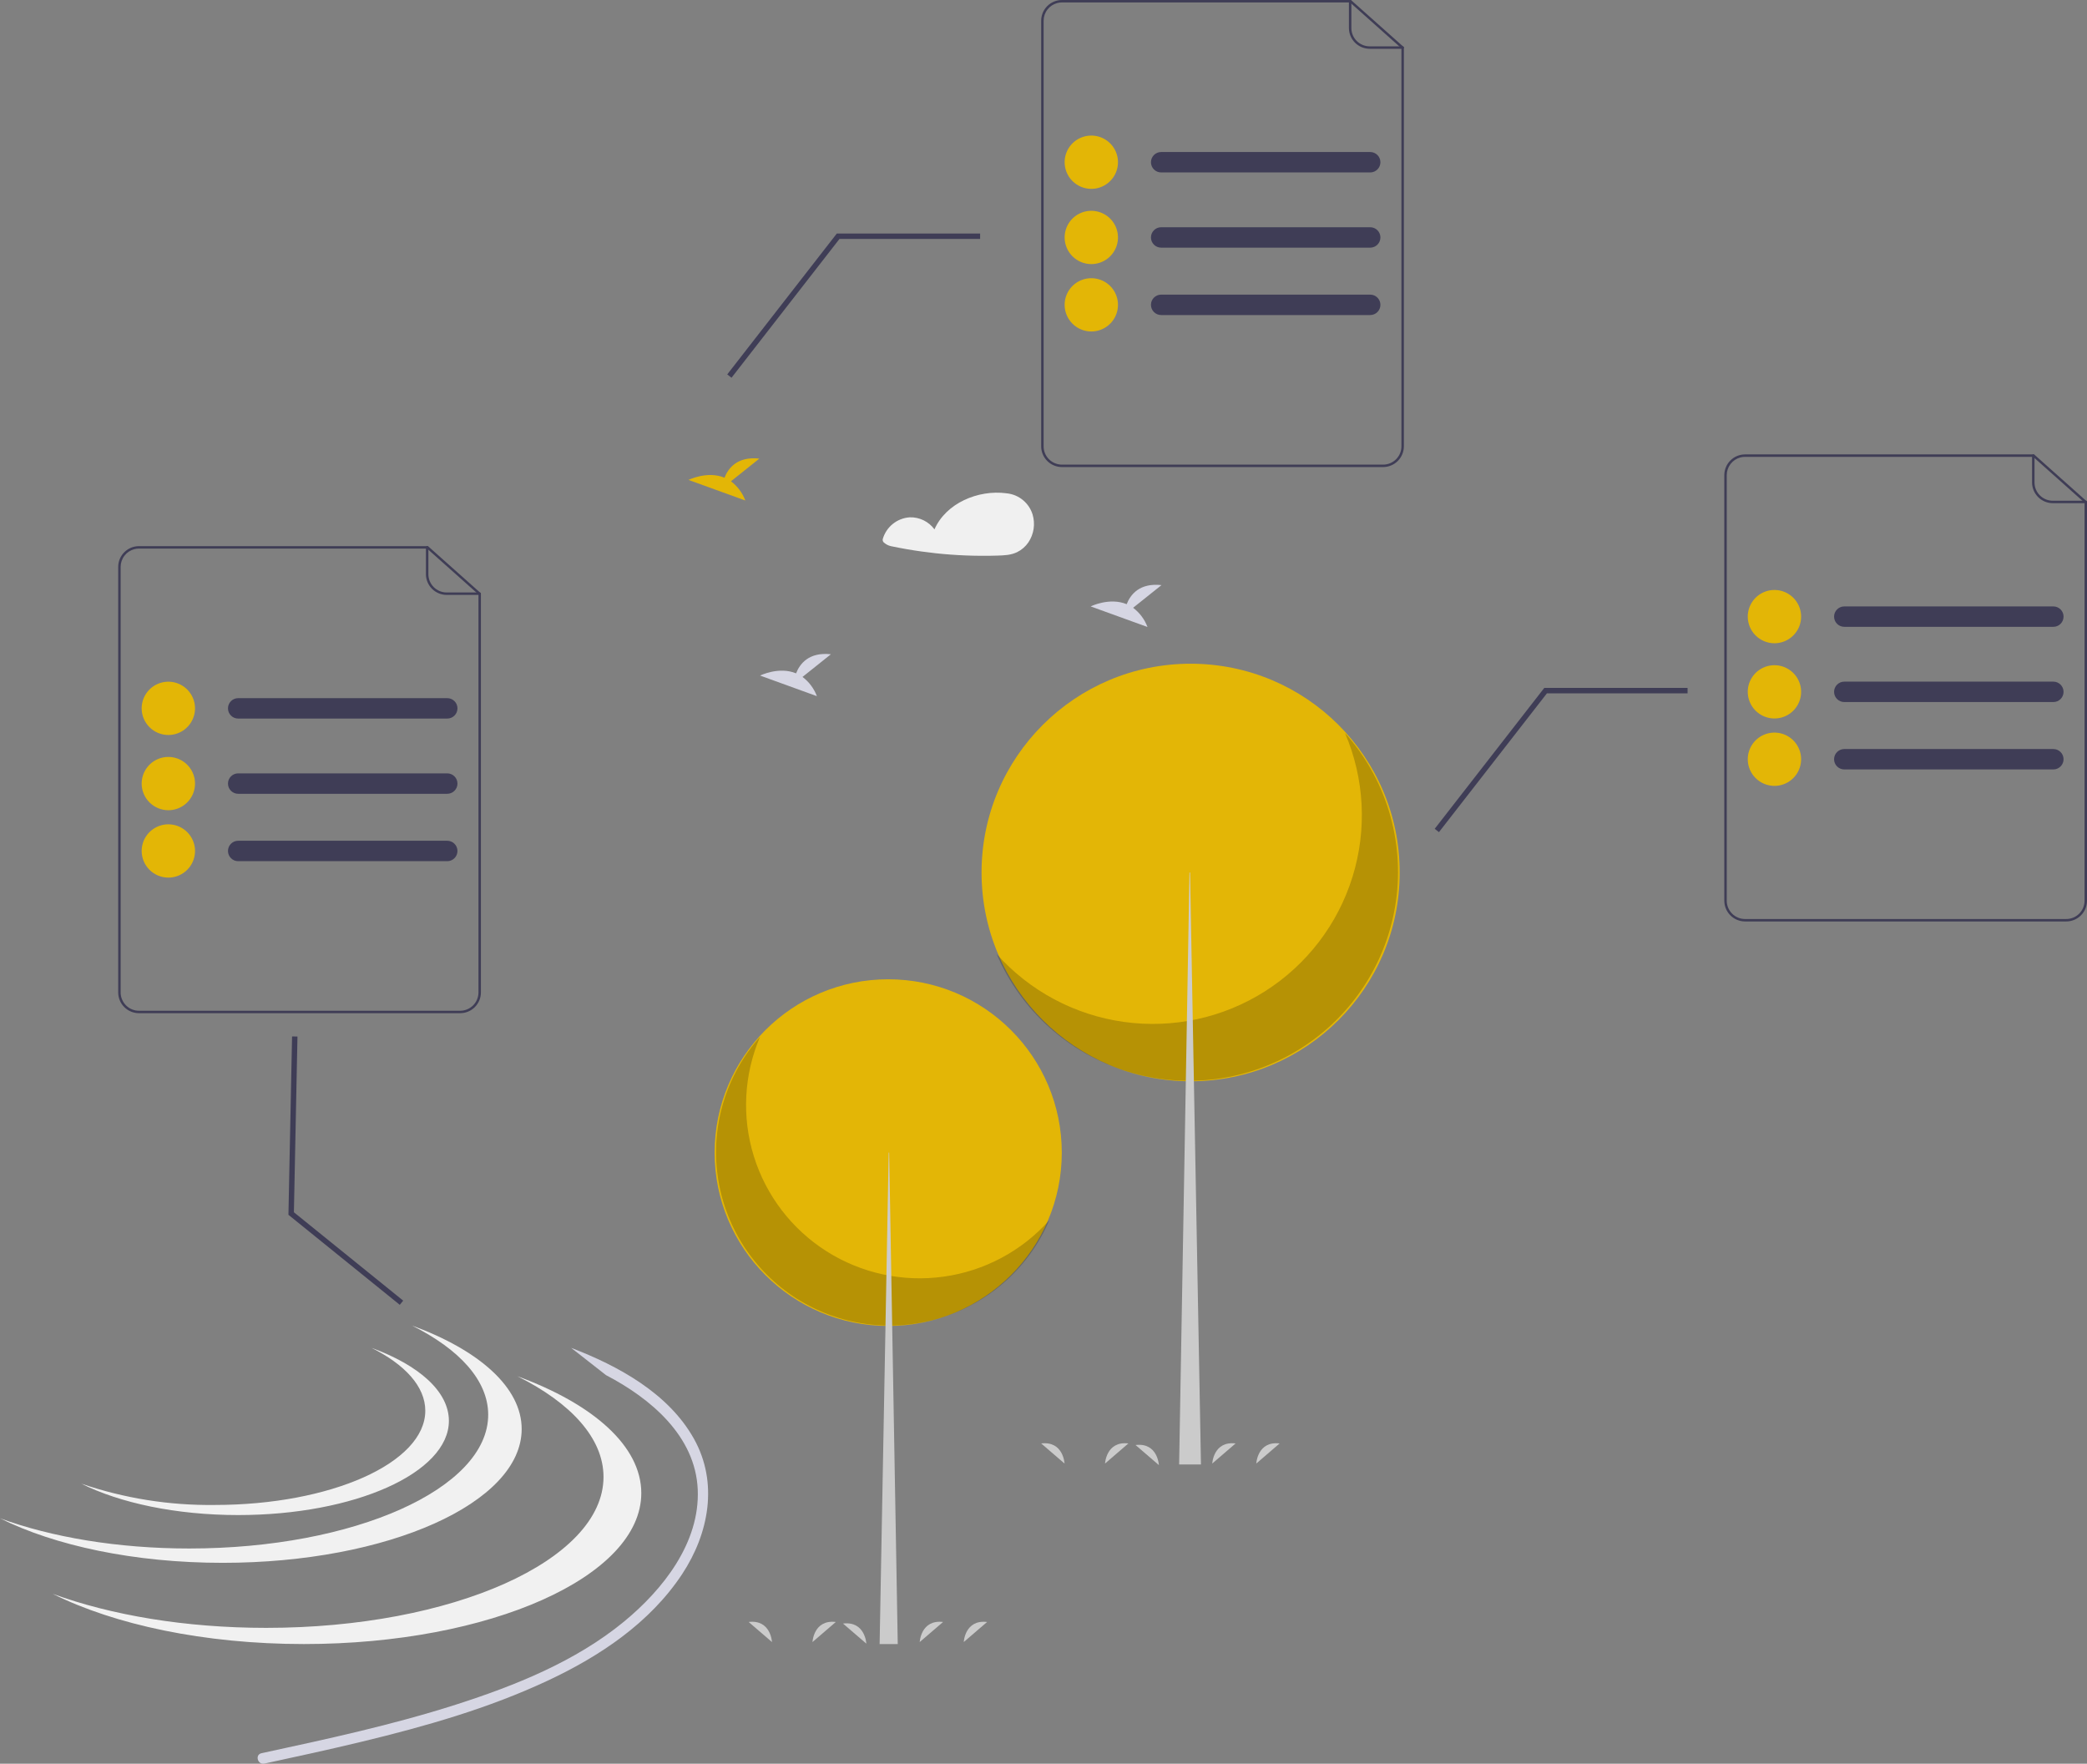 <?xml version="1.0" encoding="UTF-8"?> <svg xmlns="http://www.w3.org/2000/svg" width="142" height="120" viewBox="0 0 142 120" fill="none"><rect x="0" y="0" width="142" height="120" fill="#808080" stroke="none"/><g clip-path="url(#clip0_7_3543)"><path d="M38.861 91.705C42.067 92.934 45.486 94.793 47.218 97.895C48.887 100.884 48.236 104.331 46.419 107.09C44.231 110.408 40.82 112.682 37.273 114.344C33.235 116.237 28.916 117.464 24.592 118.507C22.398 119.036 20.193 119.514 17.988 119.99C17.528 120.09 17.331 119.384 17.793 119.284C22.24 118.324 26.7 117.362 31.037 115.973C35.05 114.687 39.157 113.04 42.444 110.341C45.103 108.157 47.631 104.968 47.474 101.341C47.315 97.685 44.244 95.132 41.233 93.561" fill="#D6D6E3"></path><path d="M60.433 90.214C66.956 90.214 72.244 84.934 72.244 78.421C72.244 71.908 66.956 66.628 60.433 66.628C53.911 66.628 48.623 71.908 48.623 78.421C48.623 84.934 53.911 90.214 60.433 90.214Z" fill="#E3B606"></path><path opacity="0.2" d="M51.713 70.543C50.612 73.117 50.462 75.997 51.292 78.671C52.121 81.344 53.875 83.635 56.241 85.136C58.607 86.636 61.43 87.248 64.206 86.861C66.981 86.475 69.529 85.115 71.393 83.025C70.72 84.597 69.713 86.005 68.441 87.15C67.169 88.294 65.664 89.15 64.028 89.656C62.393 90.162 60.667 90.307 58.969 90.081C57.272 89.854 55.645 89.262 54.199 88.346C52.754 87.429 51.526 86.21 50.599 84.772C49.673 83.334 49.07 81.712 48.834 80.019C48.597 78.325 48.733 76.601 49.23 74.965C49.727 73.329 50.574 71.82 51.713 70.543Z" fill="black"></path><path d="M60.466 78.42H60.499L61.083 111.857H59.85L60.466 78.42Z" fill="#CBCBCB"></path><path d="M81.01 73.568C88.867 73.568 95.236 67.208 95.236 59.363C95.236 51.517 88.867 45.158 81.01 45.158C73.154 45.158 66.785 51.517 66.785 59.363C66.785 67.208 73.154 73.568 81.01 73.568Z" fill="#E3B606"></path><path opacity="0.2" d="M91.516 49.876C92.843 52.975 93.023 56.444 92.024 59.664C91.025 62.884 88.912 65.644 86.062 67.451C83.213 69.258 79.813 69.995 76.47 69.529C73.126 69.064 70.058 67.426 67.812 64.91C68.623 66.803 69.836 68.498 71.368 69.877C72.9 71.256 74.713 72.286 76.683 72.895C78.653 73.505 80.732 73.68 82.776 73.407C84.82 73.135 86.781 72.422 88.522 71.318C90.263 70.213 91.742 68.745 92.858 67.013C93.974 65.281 94.7 63.328 94.984 61.288C95.269 59.248 95.106 57.171 94.508 55.201C93.909 53.23 92.888 51.413 91.516 49.876Z" fill="black"></path><path d="M80.971 59.363H80.932L80.228 99.637H81.714L80.971 59.363Z" fill="#CBCBCB"></path><path d="M54.603 46.057L56.535 44.514C55.034 44.349 54.417 45.166 54.165 45.813C52.993 45.327 51.717 45.964 51.717 45.964L55.581 47.365C55.386 46.845 55.047 46.391 54.603 46.057Z" fill="#D6D6E3"></path><path d="M49.734 32.746L51.665 31.203C50.165 31.038 49.548 31.855 49.296 32.502C48.124 32.016 46.848 32.653 46.848 32.653L50.712 34.053C50.517 33.534 50.178 33.08 49.734 32.746V32.746Z" fill="#E3B606"></path><path d="M77.097 41.352L79.029 39.809C77.528 39.644 76.912 40.461 76.659 41.108C75.487 40.622 74.211 41.259 74.211 41.259L78.076 42.66C77.881 42.14 77.541 41.686 77.097 41.352Z" fill="#D6D6E3"></path><path d="M75.188 99.575C75.188 99.575 75.261 98.029 76.776 98.208L75.188 99.575Z" fill="#CBCBCB"></path><path d="M85.478 99.575C85.478 99.575 85.552 98.029 87.067 98.208L85.478 99.575Z" fill="#CBCBCB"></path><path d="M82.482 99.575C82.482 99.575 82.556 98.029 84.071 98.208L82.482 99.575Z" fill="#CBCBCB"></path><path d="M72.431 99.575C72.431 99.575 72.357 98.029 70.842 98.208L72.431 99.575Z" fill="#CBCBCB"></path><path d="M78.851 99.682C78.851 99.682 78.777 98.135 77.262 98.315L78.851 99.682Z" fill="#CBCBCB"></path><path d="M55.281 111.721C55.281 111.721 55.355 110.175 56.87 110.355L55.281 111.721Z" fill="#CBCBCB"></path><path d="M65.574 111.721C65.574 111.721 65.648 110.175 67.163 110.355L65.574 111.721Z" fill="#CBCBCB"></path><path d="M62.578 111.721C62.578 111.721 62.652 110.175 64.167 110.355L62.578 111.721Z" fill="#CBCBCB"></path><path d="M52.526 111.721C52.526 111.721 52.453 110.175 50.938 110.355L52.526 111.721Z" fill="#CBCBCB"></path><path d="M58.946 111.829C58.946 111.829 58.873 110.282 57.357 110.462L58.946 111.829Z" fill="#CBCBCB"></path><path d="M97.908 56.616L97.617 56.39L105.072 46.805H114.822V47.173H105.253L97.908 56.616Z" fill="#3F3D56"></path><path d="M20.24 70.525L19.997 82.479L27.433 88.492L27.201 88.778L19.625 82.652L19.627 82.562L19.872 70.517L20.24 70.525Z" fill="#3F3D56"></path><path d="M49.773 25.7L49.482 25.474L56.937 15.889H66.687V16.257H57.118L49.773 25.7Z" fill="#3F3D56"></path><path d="M28.025 90.184C31.252 91.795 33.217 93.922 33.217 96.255C33.217 101.282 24.109 105.356 12.873 105.356C7.988 105.356 3.507 104.585 0 103.301C3.725 105.16 9.132 106.331 15.152 106.331C26.387 106.331 35.495 102.256 35.495 97.23C35.495 94.39 32.584 91.853 28.025 90.184Z" fill="#F1F1F1"></path><path d="M35.205 93.637C38.846 95.454 41.063 97.855 41.063 100.487C41.063 106.159 30.786 110.756 18.108 110.756C12.596 110.756 7.539 109.887 3.582 108.438C7.785 110.536 13.886 111.857 20.679 111.857C33.357 111.857 43.634 107.259 43.634 101.588C43.634 98.382 40.349 95.52 35.205 93.637Z" fill="#F1F1F1"></path><path d="M25.279 91.705C27.552 92.839 28.937 94.338 28.937 95.982C28.937 99.523 22.52 102.394 14.605 102.394C11.521 102.433 8.453 101.944 5.535 100.946C8.159 102.256 11.969 103.081 16.21 103.081C24.125 103.081 30.543 100.21 30.543 96.669C30.542 94.667 28.491 92.88 25.279 91.705Z" fill="#F1F1F1"></path><path d="M70.259 35.009C70.142 34.626 69.915 34.285 69.606 34.029C69.298 33.773 68.921 33.612 68.522 33.567C68.513 33.566 68.504 33.567 68.496 33.567C68.484 33.563 68.472 33.561 68.46 33.559C66.563 33.314 64.372 34.22 63.581 36.017C63.388 35.754 63.134 35.542 62.841 35.399C62.548 35.257 62.224 35.187 61.898 35.197C61.477 35.225 61.075 35.382 60.747 35.646C60.419 35.91 60.181 36.269 60.064 36.674C60.051 36.723 60.055 36.775 60.074 36.822C60.093 36.87 60.127 36.91 60.17 36.936C60.296 37.042 60.444 37.118 60.604 37.156C60.949 37.229 61.294 37.296 61.642 37.356C62.319 37.475 62.999 37.57 63.684 37.644C65.073 37.792 66.47 37.845 67.867 37.801C68.332 37.787 68.78 37.772 69.206 37.566C69.516 37.414 69.781 37.183 69.975 36.897C70.157 36.622 70.278 36.31 70.327 35.984C70.376 35.658 70.353 35.325 70.259 35.009Z" fill="#F0F0F0"></path><path d="M139.709 41.259H125.487C125.103 41.259 124.791 41.57 124.791 41.954C124.791 42.337 125.103 42.648 125.487 42.648H139.709C140.094 42.648 140.405 42.337 140.405 41.954C140.405 41.57 140.094 41.259 139.709 41.259Z" fill="#3F3D56"></path><path d="M139.709 46.377H125.487C125.103 46.377 124.791 46.688 124.791 47.072C124.791 47.455 125.103 47.766 125.487 47.766H139.709C140.094 47.766 140.405 47.455 140.405 47.072C140.405 46.688 140.094 46.377 139.709 46.377Z" fill="#3F3D56"></path><path d="M139.709 50.962H125.487C125.103 50.962 124.791 51.273 124.791 51.657C124.791 52.04 125.103 52.351 125.487 52.351H139.709C140.094 52.351 140.405 52.04 140.405 51.657C140.405 51.273 140.094 50.962 139.709 50.962Z" fill="#3F3D56"></path><path d="M118.918 41.954C118.918 41.595 119.024 41.245 119.224 40.946C119.423 40.648 119.706 40.416 120.038 40.278C120.37 40.141 120.735 40.105 121.087 40.175C121.439 40.245 121.763 40.417 122.017 40.671C122.271 40.924 122.444 41.247 122.514 41.599C122.584 41.951 122.548 42.315 122.411 42.647C122.273 42.978 122.04 43.261 121.742 43.46C121.443 43.659 121.092 43.766 120.733 43.766C120.252 43.765 119.791 43.574 119.45 43.234C119.11 42.895 118.919 42.434 118.918 41.954Z" fill="#E3B606"></path><path d="M118.918 47.072C118.918 46.713 119.024 46.363 119.224 46.065C119.423 45.766 119.707 45.534 120.039 45.397C120.37 45.26 120.735 45.224 121.087 45.294C121.44 45.364 121.763 45.536 122.017 45.79C122.271 46.043 122.444 46.366 122.514 46.718C122.584 47.07 122.548 47.434 122.41 47.765C122.273 48.097 122.04 48.38 121.742 48.579C121.443 48.778 121.092 48.884 120.733 48.884C120.252 48.884 119.791 48.693 119.45 48.353C119.11 48.013 118.918 47.552 118.918 47.072Z" fill="#E3B606"></path><path d="M118.918 51.657C118.918 51.298 119.024 50.948 119.224 50.65C119.423 50.352 119.707 50.119 120.039 49.982C120.37 49.845 120.735 49.809 121.087 49.879C121.44 49.949 121.763 50.121 122.017 50.375C122.271 50.629 122.444 50.952 122.514 51.303C122.584 51.655 122.548 52.019 122.41 52.351C122.273 52.682 122.04 52.965 121.742 53.164C121.443 53.363 121.092 53.47 120.733 53.47C120.252 53.469 119.791 53.278 119.45 52.938C119.11 52.598 118.918 52.138 118.918 51.657Z" fill="#E3B606"></path><path d="M117.999 31.124C117.792 31.25 117.621 31.426 117.503 31.637C117.385 31.848 117.322 32.085 117.322 32.327V32.534H117.488V32.327C117.489 32.053 117.58 31.786 117.747 31.568C117.915 31.351 118.149 31.195 118.415 31.124H117.999ZM138.401 30.916H118.735C118.36 30.917 118.001 31.065 117.736 31.33C117.472 31.594 117.323 31.953 117.322 32.327V61.283C117.323 61.657 117.472 62.016 117.737 62.28C118.001 62.545 118.36 62.693 118.735 62.694H140.588C140.962 62.693 141.321 62.545 141.586 62.28C141.851 62.016 142 61.657 142 61.283V34.126L138.401 30.916ZM141.834 61.284C141.834 61.614 141.702 61.93 141.469 62.163C141.235 62.397 140.918 62.528 140.588 62.528H118.735C118.404 62.528 118.088 62.397 117.854 62.163C117.62 61.93 117.489 61.614 117.488 61.284V32.327C117.489 32.053 117.58 31.786 117.747 31.569C117.915 31.351 118.149 31.195 118.415 31.124C118.519 31.096 118.627 31.082 118.735 31.083H138.338L141.834 34.2V61.284ZM117.999 31.124C117.792 31.25 117.621 31.426 117.503 31.637C117.385 31.848 117.322 32.085 117.322 32.327V32.534H117.488V32.327C117.489 32.053 117.58 31.786 117.747 31.568C117.915 31.351 118.149 31.195 118.415 31.124H117.999Z" fill="#3F3D56"></path><path d="M141.918 34.235H139.674C139.3 34.235 138.941 34.086 138.676 33.822C138.411 33.557 138.262 33.199 138.262 32.825V30.999C138.262 30.977 138.27 30.956 138.286 30.941C138.302 30.925 138.323 30.916 138.345 30.916C138.367 30.916 138.388 30.925 138.404 30.941C138.419 30.956 138.428 30.977 138.428 30.999V32.825C138.428 33.155 138.56 33.471 138.793 33.704C139.027 33.938 139.344 34.069 139.674 34.069H141.918C141.929 34.069 141.94 34.071 141.95 34.075C141.96 34.08 141.969 34.086 141.977 34.093C141.984 34.101 141.99 34.11 141.995 34.12C141.999 34.13 142.001 34.141 142.001 34.152C142.001 34.163 141.999 34.174 141.995 34.184C141.99 34.194 141.984 34.203 141.977 34.211C141.969 34.219 141.96 34.225 141.95 34.229C141.94 34.233 141.929 34.235 141.918 34.235Z" fill="#3F3D56"></path><path d="M93.229 10.343H79.006C78.622 10.343 78.311 10.654 78.311 11.037C78.311 11.421 78.622 11.732 79.006 11.732H93.229C93.613 11.732 93.924 11.421 93.924 11.037C93.924 10.654 93.613 10.343 93.229 10.343Z" fill="#3F3D56"></path><path d="M93.229 15.461H79.006C78.622 15.461 78.311 15.772 78.311 16.155C78.311 16.539 78.622 16.85 79.006 16.85H93.229C93.613 16.85 93.924 16.539 93.924 16.155C93.924 15.772 93.613 15.461 93.229 15.461Z" fill="#3F3D56"></path><path d="M93.229 20.046H79.006C78.622 20.046 78.311 20.357 78.311 20.74C78.311 21.124 78.622 21.435 79.006 21.435H93.229C93.613 21.435 93.924 21.124 93.924 20.74C93.924 20.357 93.613 20.046 93.229 20.046Z" fill="#3F3D56"></path><path d="M72.438 11.037C72.437 10.679 72.544 10.328 72.743 10.03C72.942 9.732 73.226 9.5 73.558 9.362C73.889 9.225 74.254 9.189 74.607 9.259C74.959 9.329 75.282 9.501 75.536 9.755C75.79 10.008 75.963 10.331 76.033 10.683C76.103 11.035 76.067 11.399 75.93 11.73C75.793 12.062 75.56 12.345 75.261 12.544C74.963 12.743 74.612 12.85 74.253 12.85C73.772 12.849 73.31 12.658 72.97 12.318C72.63 11.979 72.438 11.518 72.438 11.037Z" fill="#E3B606"></path><path d="M72.438 16.155C72.438 15.797 72.544 15.447 72.743 15.148C72.943 14.85 73.226 14.618 73.558 14.481C73.89 14.344 74.255 14.308 74.607 14.378C74.959 14.448 75.283 14.62 75.537 14.874C75.79 15.127 75.963 15.45 76.033 15.802C76.103 16.154 76.067 16.518 75.93 16.849C75.793 17.18 75.56 17.464 75.261 17.663C74.963 17.862 74.612 17.968 74.253 17.968C73.772 17.968 73.31 17.777 72.97 17.437C72.629 17.097 72.438 16.636 72.438 16.155Z" fill="#E3B606"></path><path d="M72.438 20.741C72.438 20.382 72.544 20.032 72.743 19.734C72.943 19.436 73.226 19.203 73.558 19.066C73.89 18.929 74.255 18.893 74.607 18.963C74.959 19.033 75.283 19.205 75.537 19.459C75.79 19.712 75.963 20.035 76.033 20.387C76.103 20.739 76.067 21.103 75.93 21.434C75.793 21.766 75.56 22.049 75.261 22.248C74.963 22.447 74.612 22.553 74.253 22.553C73.772 22.553 73.31 22.362 72.97 22.022C72.629 21.682 72.438 21.221 72.438 20.741Z" fill="#E3B606"></path><path d="M71.518 0.207C71.312 0.333 71.141 0.51 71.023 0.721C70.904 0.931 70.842 1.169 70.842 1.411V1.618H71.008V1.411C71.008 1.136 71.099 0.87 71.267 0.652C71.434 0.435 71.669 0.278 71.934 0.207H71.518ZM91.92 0H72.254C71.88 0 71.521 0.149 71.256 0.414C70.991 0.678 70.842 1.037 70.842 1.411V30.367C70.842 30.741 70.991 31.099 71.256 31.364C71.521 31.628 71.88 31.777 72.254 31.778H94.107C94.482 31.777 94.841 31.628 95.106 31.364C95.37 31.099 95.519 30.741 95.52 30.367V3.209L91.92 0ZM95.353 30.367C95.353 30.697 95.222 31.014 94.988 31.247C94.754 31.48 94.438 31.612 94.107 31.612H72.254C71.924 31.612 71.607 31.48 71.374 31.247C71.14 31.014 71.008 30.697 71.008 30.367V1.411C71.008 1.137 71.099 0.87 71.267 0.652C71.434 0.435 71.669 0.279 71.934 0.208C72.039 0.18 72.146 0.166 72.254 0.166H91.857L95.353 3.284V30.367ZM71.518 0.207C71.312 0.333 71.141 0.51 71.023 0.721C70.904 0.931 70.842 1.169 70.842 1.411V1.618H71.008V1.411C71.008 1.136 71.099 0.87 71.267 0.652C71.434 0.435 71.669 0.278 71.934 0.207H71.518Z" fill="#3F3D56"></path><path d="M95.437 3.319H93.194C92.819 3.318 92.46 3.17 92.195 2.905C91.931 2.641 91.782 2.282 91.781 1.909V0.083C91.781 0.061 91.79 0.04 91.806 0.024C91.821 0.009 91.842 0 91.864 0C91.886 0 91.907 0.009 91.923 0.024C91.939 0.04 91.948 0.061 91.948 0.083V1.908C91.948 2.238 92.079 2.555 92.313 2.788C92.547 3.021 92.863 3.153 93.194 3.153H95.437C95.448 3.153 95.459 3.155 95.469 3.159C95.479 3.163 95.488 3.17 95.496 3.177C95.504 3.185 95.51 3.194 95.514 3.204C95.518 3.214 95.52 3.225 95.52 3.236C95.52 3.247 95.518 3.258 95.514 3.268C95.51 3.278 95.504 3.287 95.496 3.295C95.488 3.302 95.479 3.308 95.469 3.313C95.459 3.317 95.448 3.319 95.437 3.319Z" fill="#3F3D56"></path><path d="M30.43 47.5H16.207C15.823 47.5 15.512 47.811 15.512 48.195C15.512 48.579 15.823 48.89 16.207 48.89H30.43C30.814 48.89 31.126 48.579 31.126 48.195C31.126 47.811 30.814 47.5 30.43 47.5Z" fill="#3F3D56"></path><path d="M30.43 52.618H16.207C15.823 52.618 15.512 52.929 15.512 53.313C15.512 53.697 15.823 54.008 16.207 54.008H30.43C30.814 54.008 31.126 53.697 31.126 53.313C31.126 52.929 30.814 52.618 30.43 52.618Z" fill="#3F3D56"></path><path d="M30.43 57.203H16.207C15.823 57.203 15.512 57.514 15.512 57.898C15.512 58.282 15.823 58.593 16.207 58.593H30.43C30.814 58.593 31.126 58.282 31.126 57.898C31.126 57.514 30.814 57.203 30.43 57.203Z" fill="#3F3D56"></path><path d="M9.639 48.195C9.639 47.837 9.745 47.486 9.944 47.188C10.144 46.89 10.427 46.657 10.759 46.52C11.091 46.383 11.456 46.346 11.808 46.416C12.16 46.486 12.483 46.659 12.737 46.912C12.991 47.166 13.164 47.489 13.234 47.84C13.305 48.192 13.269 48.557 13.131 48.888C12.994 49.219 12.761 49.502 12.463 49.702C12.164 49.901 11.813 50.007 11.454 50.007C10.973 50.007 10.511 49.816 10.171 49.476C9.831 49.136 9.639 48.675 9.639 48.195Z" fill="#E3B606"></path><path d="M9.639 53.313C9.639 52.955 9.745 52.604 9.945 52.306C10.144 52.008 10.428 51.775 10.759 51.638C11.091 51.501 11.456 51.465 11.808 51.535C12.16 51.605 12.484 51.778 12.738 52.031C12.992 52.285 13.164 52.608 13.235 52.959C13.305 53.311 13.269 53.675 13.131 54.007C12.994 54.338 12.761 54.621 12.463 54.82C12.164 55.019 11.813 55.126 11.454 55.126C10.973 55.125 10.511 54.934 10.171 54.594C9.831 54.254 9.639 53.794 9.639 53.313Z" fill="#E3B606"></path><path d="M9.639 57.898C9.639 57.54 9.745 57.189 9.945 56.891C10.144 56.593 10.428 56.361 10.759 56.223C11.091 56.086 11.456 56.05 11.808 56.12C12.16 56.19 12.484 56.363 12.738 56.616C12.992 56.87 13.164 57.193 13.235 57.545C13.305 57.896 13.269 58.261 13.131 58.592C12.994 58.923 12.761 59.206 12.463 59.405C12.164 59.605 11.813 59.711 11.454 59.711C10.973 59.71 10.511 59.519 10.171 59.179C9.831 58.84 9.639 58.379 9.639 57.898Z" fill="#E3B606"></path><path d="M8.719 37.365C8.513 37.491 8.342 37.668 8.224 37.878C8.105 38.089 8.043 38.327 8.043 38.568V38.776H8.209V38.568C8.209 38.294 8.3 38.027 8.468 37.81C8.635 37.592 8.87 37.436 9.136 37.365H8.719ZM29.122 37.158H9.456C9.081 37.158 8.722 37.307 8.457 37.571C8.192 37.836 8.043 38.194 8.043 38.568V67.525C8.043 67.899 8.192 68.257 8.457 68.522C8.722 68.786 9.081 68.935 9.456 68.935H31.308C31.683 68.935 32.042 68.786 32.307 68.522C32.572 68.257 32.721 67.899 32.721 67.525V40.367L29.122 37.158ZM32.555 67.525C32.554 67.855 32.423 68.171 32.189 68.405C31.956 68.638 31.639 68.769 31.308 68.77H9.456C9.125 68.769 8.808 68.638 8.575 68.405C8.341 68.171 8.21 67.855 8.209 67.525V38.569C8.209 38.294 8.3 38.028 8.468 37.81C8.635 37.593 8.87 37.436 9.136 37.365C9.24 37.338 9.347 37.324 9.455 37.324H29.058L32.555 40.441V67.525ZM8.719 37.365C8.513 37.491 8.342 37.668 8.224 37.878C8.105 38.089 8.043 38.327 8.043 38.568V38.776H8.209V38.568C8.209 38.294 8.3 38.027 8.468 37.81C8.635 37.592 8.87 37.436 9.136 37.365H8.719Z" fill="#3F3D56"></path><path d="M32.637 40.477H30.393C30.019 40.476 29.66 40.327 29.395 40.063C29.13 39.798 28.981 39.44 28.98 39.066V37.241C28.98 37.219 28.989 37.197 29.005 37.182C29.02 37.166 29.041 37.158 29.064 37.158C29.086 37.158 29.107 37.166 29.122 37.182C29.138 37.197 29.147 37.219 29.147 37.241V39.066C29.147 39.396 29.279 39.712 29.512 39.946C29.746 40.179 30.063 40.31 30.393 40.31H32.637C32.648 40.31 32.658 40.313 32.668 40.317C32.678 40.321 32.688 40.327 32.695 40.335C32.703 40.343 32.709 40.352 32.713 40.362C32.718 40.372 32.72 40.383 32.72 40.394C32.72 40.404 32.718 40.415 32.713 40.425C32.709 40.435 32.703 40.444 32.695 40.452C32.688 40.46 32.678 40.466 32.668 40.47C32.658 40.474 32.648 40.477 32.637 40.477Z" fill="#3F3D56"></path></g><defs><clipPath id="clip0_7_3543"><rect width="142" height="120" fill="white"></rect></clipPath></defs></svg> 
